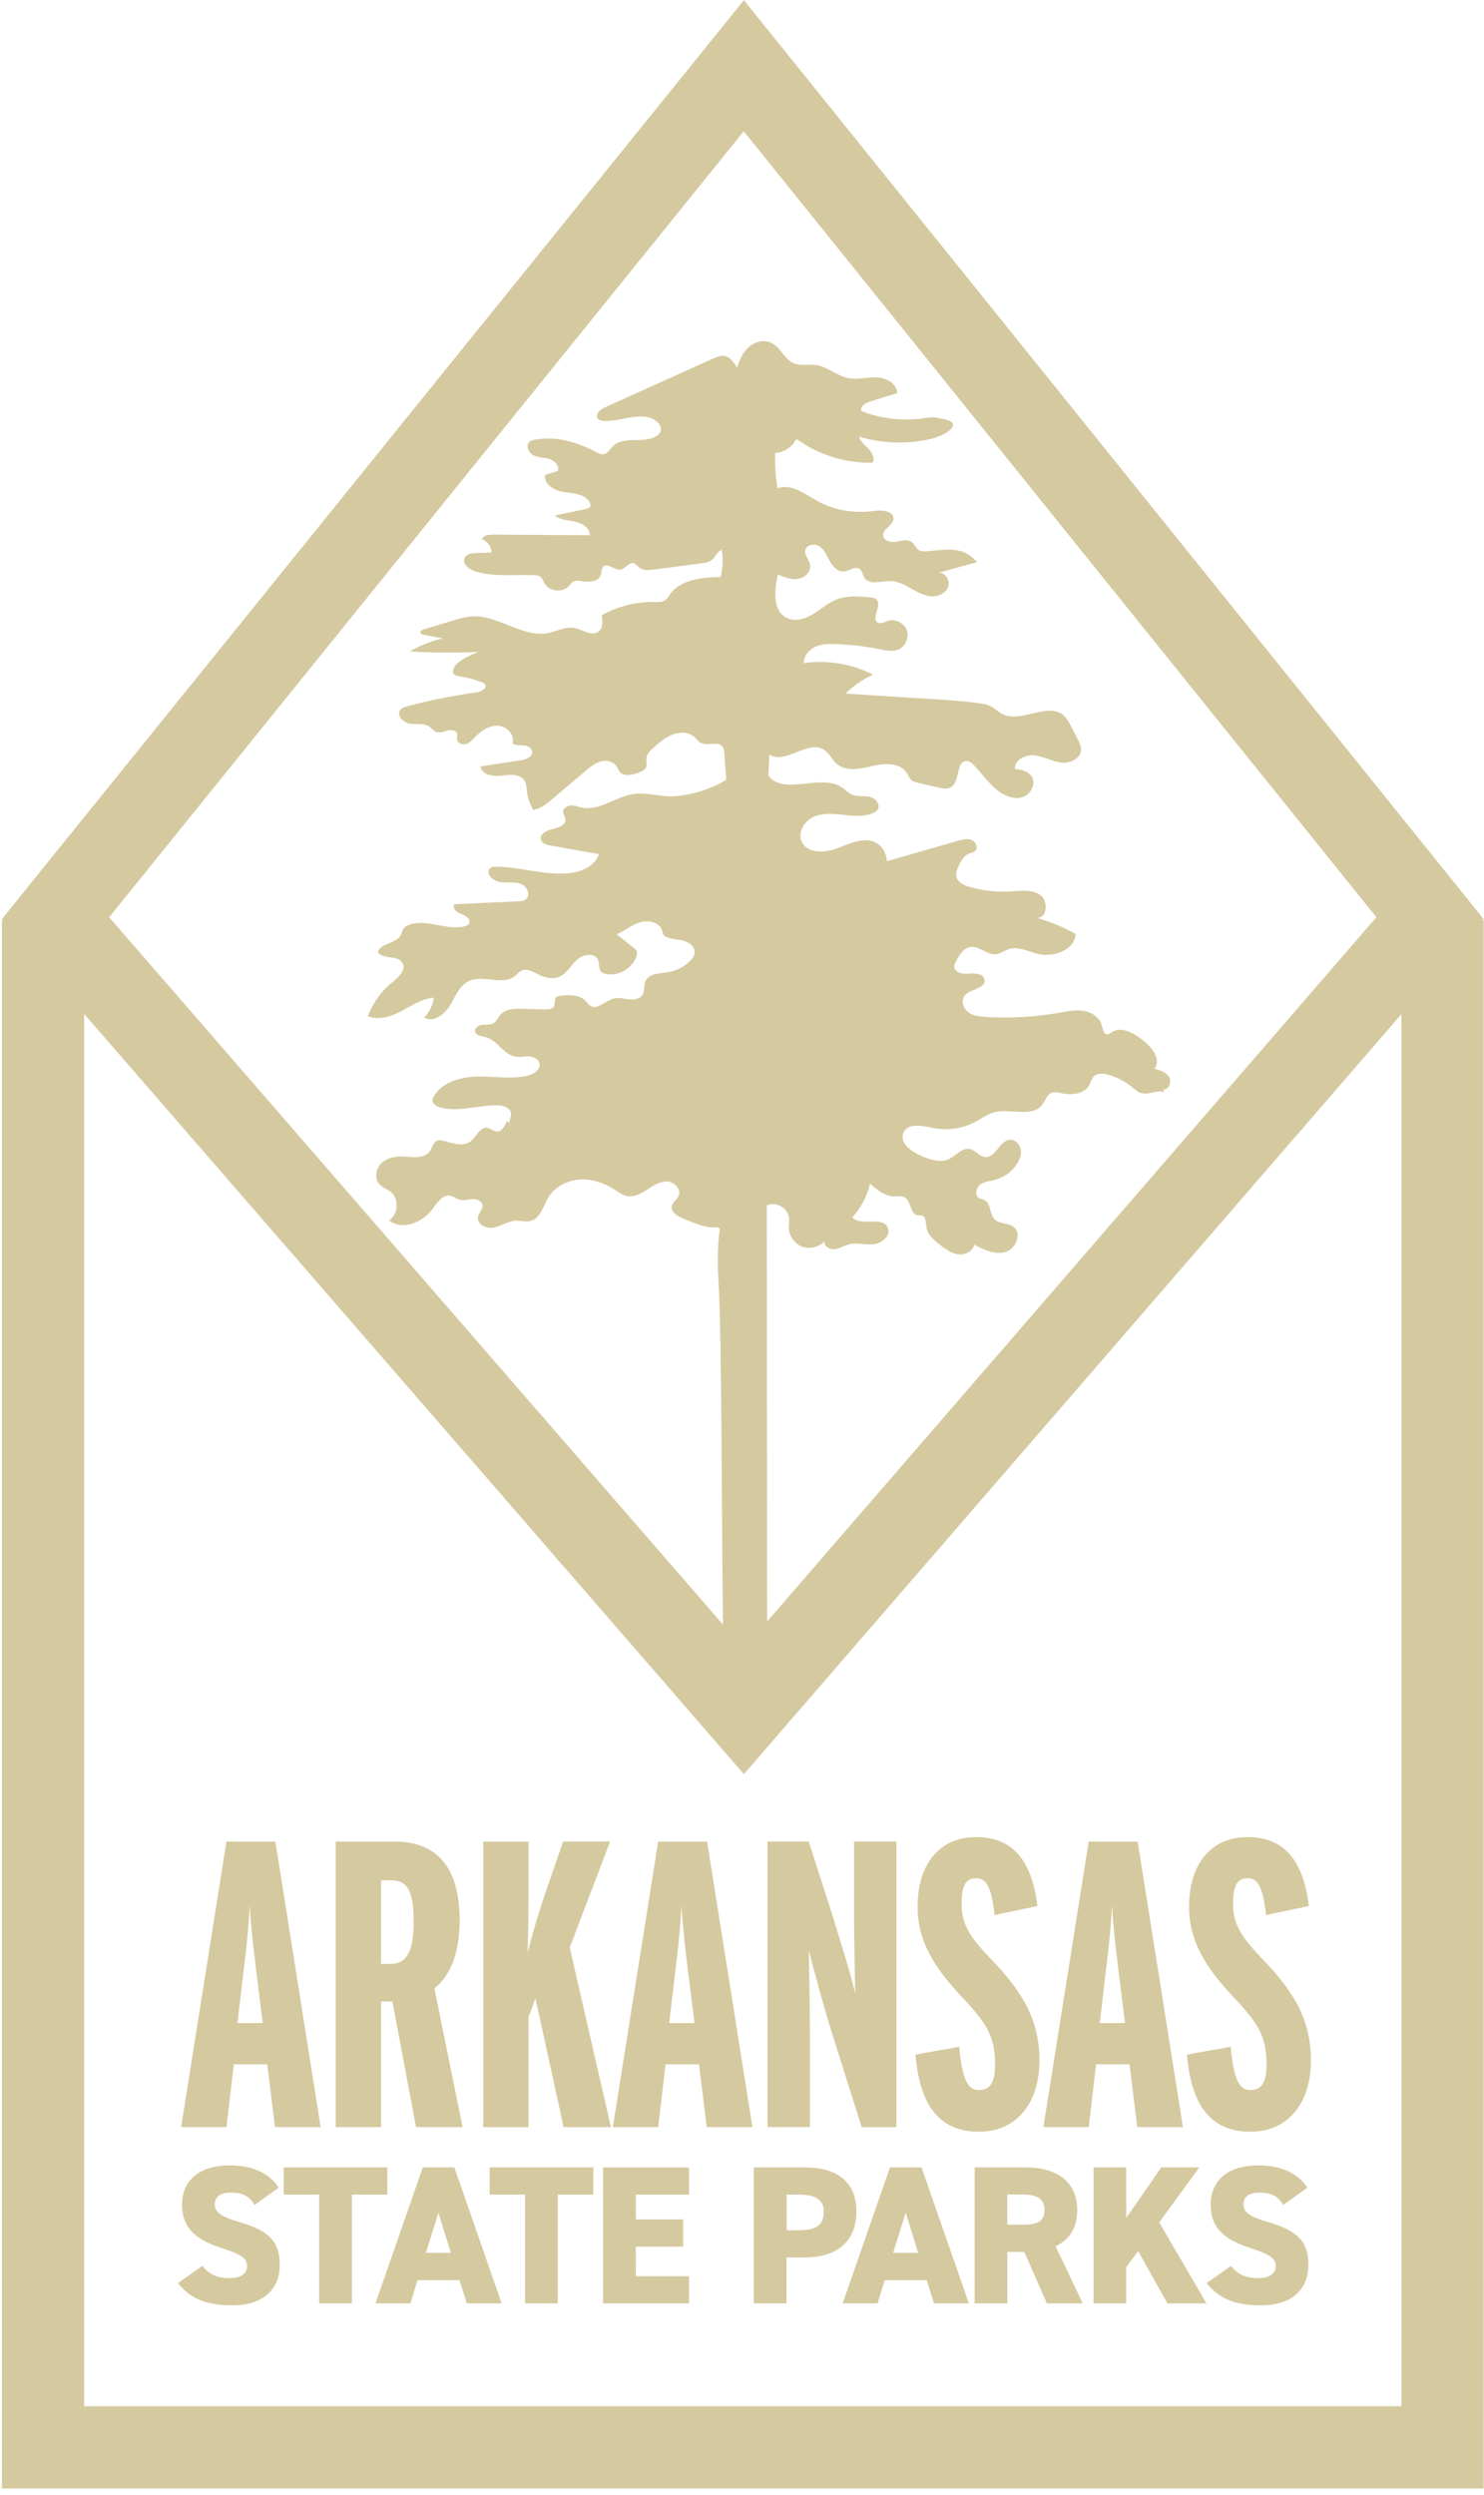 <svg width="141" height="237" viewBox="0 0 141 237" fill="none" xmlns="http://www.w3.org/2000/svg">
    <path d="M48.526 106.959L48.37 106.711C48.37 106.817 48.413 106.909 48.526 106.959Z" fill="#D5C99F"/>
    <path d="M30.468 202.052H26.129L25.393 196.085H22.215L21.514 202.052H17.21L21.514 174.927H26.164L30.468 202.052ZM24.968 192.171L24.345 187.209C24.112 185.269 23.843 183.061 23.722 180.93C23.644 183.061 23.375 185.305 23.142 187.244L22.561 192.164H24.961L24.968 192.171Z" fill="#D5C99F"/>
    <path d="M43.945 202.052H39.528L37.284 190.118H36.201V202.052H31.898V174.927H37.553C40.923 174.927 43.676 176.747 43.676 182.402C43.676 185.538 42.784 187.669 41.277 188.872L43.952 202.045L43.945 202.052ZM39.302 182.601C39.302 179.62 38.721 178.608 37.206 178.608H36.201V186.55H37.093C38.566 186.55 39.302 185.467 39.302 182.601Z" fill="#D5C99F"/>
    <path d="M58.046 202.053H53.551L50.875 189.807L50.217 191.59V202.053H45.913V174.927H50.217V179.925C50.217 181.942 50.181 183.875 50.139 185.503C50.528 183.875 51.3 181.277 51.845 179.727L53.508 174.92H57.968L54.131 184.993L58.046 202.038V202.053Z" fill="#D5C99F"/>
    <path d="M71.489 202.052H67.15L66.413 196.085H63.235L62.534 202.052H58.23L62.534 174.927H67.185L71.489 202.052ZM65.989 192.171L65.366 187.209C65.132 185.269 64.863 183.061 64.743 180.93C64.665 183.061 64.396 185.305 64.162 187.244L63.582 192.164H65.981L65.989 192.171Z" fill="#D5C99F"/>
    <path d="M85.165 202.053H81.873L79.24 193.721C78.391 191.045 77.343 187.251 76.84 185.234C76.883 187.209 76.954 190.89 76.954 193.289V202.045H72.926V174.92H76.84L78.971 181.546C79.665 183.754 80.755 187.28 81.257 189.332C81.215 187.471 81.144 183.754 81.144 181.737V174.92H85.172V202.045L85.165 202.053Z" fill="#D5C99F"/>
    <path d="M98.762 195.703C98.762 199.695 96.667 202.484 92.986 202.484C89.114 202.484 87.366 199.773 86.983 195.158L91.132 194.422C91.443 197.713 92.023 198.527 92.993 198.527C94.076 198.527 94.543 197.827 94.543 196.085C94.543 193.487 93.807 192.213 91.287 189.573C88.612 186.706 87.182 184.229 87.182 181.128C87.182 177.334 89.043 174.503 92.76 174.503C96.476 174.503 98.069 177.058 98.571 181.05L94.501 181.9C94.189 179.224 93.729 178.41 92.76 178.41C91.79 178.41 91.365 179.068 91.365 180.774C91.365 182.671 91.988 183.839 94.154 186.083C97.254 189.297 98.762 191.973 98.762 195.696V195.703Z" fill="#D5C99F"/>
    <path d="M124.556 195.703C124.556 199.695 122.461 202.484 118.78 202.484C114.908 202.484 113.16 199.773 112.777 195.158L116.925 194.422C117.237 197.713 117.817 198.527 118.787 198.527C119.87 198.527 120.337 197.827 120.337 196.085C120.337 193.487 119.601 192.213 117.081 189.573C114.405 186.706 112.976 184.229 112.976 181.128C112.976 177.334 114.837 174.503 118.553 174.503C122.27 174.503 123.862 177.058 124.365 181.05L120.295 181.9C119.983 179.224 119.523 178.41 118.553 178.41C117.584 178.41 117.159 179.068 117.159 180.774C117.159 182.671 117.782 183.839 119.948 186.083C123.048 189.297 124.556 191.973 124.556 195.696V195.703Z" fill="#D5C99F"/>
    <path d="M112.396 202.052H108.057L107.321 196.085H104.142L103.441 202.052H99.138L103.441 174.927H108.092L112.396 202.052ZM106.896 192.171L106.273 187.209C106.039 185.269 105.77 183.061 105.65 180.93C105.572 183.061 105.303 185.305 105.07 187.244L104.489 192.164H106.889L106.896 192.171Z" fill="#D5C99F"/>
    <path d="M24.189 209.45C23.687 208.586 23.049 208.268 21.889 208.268C20.862 208.268 20.409 208.735 20.409 209.393C20.409 210.158 21.082 210.589 22.71 211.057C25.52 211.864 26.582 212.911 26.582 215.12C26.582 217.456 25.01 218.978 22.073 218.978C19.715 218.978 18.123 218.397 16.905 216.861L19.227 215.233C19.864 216.04 20.65 216.394 21.811 216.394C22.972 216.394 23.474 215.891 23.474 215.268C23.474 214.518 22.95 214.143 21.039 213.527C18.42 212.685 17.295 211.488 17.295 209.407C17.295 207.326 18.696 205.684 21.839 205.684C23.899 205.684 25.562 206.378 26.483 207.8L24.182 209.45H24.189Z" fill="#D5C99F"/>
    <path d="M36.803 205.875V208.459H33.434V218.786H30.326V208.459H26.957V205.875H36.803Z" fill="#D5C99F"/>
    <path d="M35.678 218.786L40.173 205.875H43.167L47.662 218.786H44.349L43.655 216.578H39.67L38.998 218.786H35.685H35.678ZM40.463 213.994H42.841L41.659 210.179L40.463 213.994Z" fill="#D5C99F"/>
    <path d="M56.369 205.875V208.459H52.999V218.786H49.892V208.459H46.523V205.875H56.369Z" fill="#D5C99F"/>
    <path d="M65.464 205.875V208.459H60.41V210.816H64.905V213.4H60.41V216.21H65.464V218.793H57.303V205.882H65.464V205.875Z" fill="#D5C99F"/>
    <path d="M74.731 214.426V218.786H71.623V205.875H76.486C79.459 205.875 81.37 207.185 81.37 210.066C81.37 212.947 79.48 214.426 76.486 214.426H74.724H74.731ZM75.934 211.842C77.562 211.842 78.27 211.354 78.27 210.066C78.27 209.018 77.562 208.459 75.934 208.459H74.738V211.849H75.934V211.842Z" fill="#D5C99F"/>
    <path d="M80.067 218.786L84.562 205.875H87.556L92.051 218.786H88.739L88.045 216.578H84.06L83.387 218.786H80.075H80.067ZM84.86 213.994H87.238L86.056 210.179L84.86 213.994Z" fill="#D5C99F"/>
    <path d="M99.47 218.786L97.318 213.902H95.711V218.786H92.603V205.875H97.466C100.44 205.875 102.351 207.241 102.351 209.938C102.351 211.623 101.6 212.762 100.291 213.364L102.875 218.793H99.47V218.786ZM97.091 211.318C98.344 211.318 99.243 211.149 99.243 209.931C99.243 208.714 98.344 208.452 97.091 208.452H95.704V211.311H97.091V211.318Z" fill="#D5C99F"/>
    <path d="M110.923 218.786L108.134 213.824L107.009 215.36V218.786H103.901V205.875H107.009V210.667L110.343 205.875H113.953L110.138 211.099L114.633 218.793H110.93L110.923 218.786Z" fill="#D5C99F"/>
    <path d="M121.924 209.45C121.421 208.586 120.784 208.268 119.623 208.268C118.597 208.268 118.144 208.735 118.144 209.393C118.144 210.158 118.816 210.589 120.444 211.057C123.254 211.864 124.316 212.911 124.316 215.12C124.316 217.456 122.745 218.978 119.807 218.978C117.45 218.978 115.857 218.397 114.64 216.861L116.961 215.233C117.598 216.04 118.384 216.394 119.545 216.394C120.706 216.394 121.209 215.891 121.209 215.268C121.209 214.518 120.685 214.143 118.774 213.527C116.154 212.685 115.029 211.488 115.029 209.407C115.029 207.326 116.431 205.684 119.573 205.684C121.633 205.684 123.297 206.378 124.217 207.8L121.916 209.45H121.924Z" fill="#D5C99F"/>
    <path d="M140.965 87.302L70.681 0.016L0.179 87.302L0.306 87.443H0.179V236.377H140.965V87.443H140.844L140.965 87.302ZM70.667 12.467L130.779 87.125L130.495 87.45L123.735 95.265L72.89 154.017C72.869 141.467 72.883 125.901 72.855 114.498C73.711 114.08 74.886 114.745 74.978 115.708C75.006 116.005 74.943 116.31 74.95 116.614C74.964 117.393 75.488 118.143 76.217 118.412C76.946 118.681 77.824 118.469 78.34 117.895C78.255 118.362 78.822 118.709 79.289 118.66C79.756 118.61 80.167 118.327 80.627 118.207C81.398 118.001 82.219 118.27 83.019 118.185C83.819 118.108 84.683 117.35 84.35 116.607C83.848 115.474 81.844 116.529 80.981 115.644C81.795 114.738 82.382 113.627 82.672 112.438C83.338 113.025 84.088 113.641 84.973 113.641C85.292 113.641 85.638 113.563 85.922 113.712C86.58 114.052 86.453 115.319 87.182 115.432C87.316 115.453 87.458 115.425 87.592 115.46C88.003 115.581 87.953 116.168 88.024 116.593C88.13 117.272 88.704 117.761 89.242 118.185C89.772 118.603 90.325 119.035 90.99 119.134C91.648 119.24 92.434 118.886 92.568 118.228C93.489 118.709 94.515 119.205 95.513 118.929C96.511 118.653 97.134 117.166 96.306 116.543C95.775 116.14 94.947 116.288 94.494 115.807C94.012 115.305 94.161 114.313 93.545 113.995C93.368 113.903 93.149 113.889 92.986 113.776C92.582 113.499 92.745 112.806 93.149 112.516C93.545 112.225 94.069 112.197 94.543 112.07C95.364 111.85 96.108 111.326 96.589 110.611C96.872 110.194 97.063 109.691 96.985 109.196C96.9 108.7 96.476 108.24 95.98 108.261C94.982 108.304 94.607 109.988 93.609 109.904C93.064 109.861 92.703 109.266 92.165 109.146C91.4 108.983 90.813 109.804 90.098 110.123C89.263 110.484 88.307 110.123 87.472 109.762C86.552 109.366 85.447 108.552 85.83 107.617C86.226 106.626 87.649 106.931 88.682 107.143C90.013 107.412 91.429 107.207 92.625 106.584C93.248 106.258 93.821 105.819 94.501 105.649C96.037 105.26 98.054 106.201 99.024 104.934C99.335 104.531 99.477 103.943 99.951 103.781C100.22 103.689 100.518 103.766 100.794 103.83C101.785 104.057 103.038 103.95 103.512 103.044C103.639 102.79 103.696 102.499 103.887 102.287C104.227 101.898 104.843 101.947 105.338 102.096C106.159 102.337 106.931 102.747 107.596 103.285C107.851 103.49 108.106 103.731 108.417 103.823C109.132 104.05 109.918 103.497 110.633 103.724L110.506 103.483C111.051 103.568 111.362 102.761 111.072 102.294C110.782 101.827 110.201 101.65 109.67 101.508C110.378 100.716 109.486 99.526 108.658 98.861C107.78 98.153 106.556 97.424 105.628 98.054C105.501 98.139 105.374 98.252 105.218 98.259C104.857 98.266 104.779 97.771 104.694 97.417C104.503 96.652 103.731 96.15 102.96 96.022C102.188 95.895 101.402 96.065 100.631 96.199C98.344 96.603 96.009 96.737 93.694 96.603C93.106 96.567 92.483 96.504 92.009 96.157C91.535 95.81 91.28 95.074 91.634 94.6C92.151 93.899 93.666 93.948 93.545 93.085C93.467 92.49 92.653 92.419 92.066 92.483C91.478 92.547 90.657 92.384 90.671 91.789C90.671 91.627 90.749 91.471 90.827 91.329C91.138 90.721 91.549 90.034 92.229 89.949C93.064 89.843 93.786 90.728 94.621 90.643C95.067 90.6 95.442 90.282 95.874 90.147C96.702 89.885 97.566 90.317 98.408 90.558C99.958 91.004 102.096 90.331 102.195 88.71C101.041 88.073 99.817 87.564 98.55 87.188C99.513 87.188 99.626 85.575 98.84 85.015C98.054 84.456 96.993 84.619 96.03 84.675C94.706 84.76 93.361 84.612 92.087 84.23C91.556 84.074 90.954 83.784 90.855 83.224C90.806 82.913 90.933 82.601 91.061 82.318C91.273 81.83 91.535 81.306 92.016 81.101C92.229 81.016 92.483 80.995 92.653 80.832C92.965 80.527 92.724 79.954 92.321 79.784C91.924 79.621 91.471 79.735 91.061 79.855C88.796 80.506 86.53 81.15 84.265 81.802C84.23 81.172 83.947 80.534 83.437 80.174C82.354 79.395 80.875 80.053 79.636 80.549C78.397 81.044 76.599 81.108 76.132 79.848C75.799 78.949 76.486 77.93 77.364 77.561C78.241 77.193 79.232 77.3 80.181 77.406C81.129 77.512 82.12 77.604 82.991 77.208C83.147 77.137 83.302 77.045 83.394 76.903C83.713 76.429 83.161 75.799 82.602 75.686C82.043 75.572 81.434 75.707 80.917 75.466C80.584 75.318 80.337 75.034 80.032 74.822C78.008 73.406 74.553 75.629 73.003 73.689C73.039 73.024 73.067 72.359 73.102 71.693C74.66 72.642 76.776 70.221 78.305 71.219C78.808 71.552 79.055 72.175 79.516 72.564C80.415 73.336 81.759 73.024 82.913 72.755C84.06 72.486 85.518 72.415 86.155 73.421C86.304 73.654 86.396 73.93 86.601 74.107C86.771 74.249 86.99 74.298 87.203 74.348C87.847 74.496 88.491 74.652 89.128 74.801C89.553 74.9 90.034 74.992 90.395 74.744C91.238 74.171 90.834 72.26 91.846 72.288C92.144 72.295 92.384 72.514 92.59 72.734C93.361 73.555 93.998 74.518 94.911 75.176C95.555 75.65 96.391 75.955 97.148 75.714C97.906 75.473 98.451 74.518 98.054 73.817C97.75 73.265 97.049 73.095 96.426 73.038C96.398 72.168 97.445 71.651 98.302 71.75C99.159 71.849 99.937 72.316 100.787 72.43C101.636 72.543 102.705 72.076 102.719 71.205C102.719 70.858 102.563 70.54 102.408 70.235C102.188 69.81 101.969 69.379 101.742 68.954C101.565 68.607 101.374 68.253 101.091 67.984C99.576 66.604 97 68.77 95.195 67.807C94.834 67.616 94.543 67.305 94.182 67.114C93.8 66.908 93.354 66.837 92.922 66.781C91.478 66.59 90.02 66.498 88.562 66.406C85.823 66.229 83.083 66.052 80.344 65.882C81.101 65.132 81.986 64.523 82.949 64.084C80.938 63.057 78.609 62.668 76.38 62.987C76.344 62.321 76.854 61.72 77.456 61.444C78.057 61.167 78.744 61.16 79.402 61.182C80.818 61.224 82.227 61.394 83.614 61.677C84.18 61.79 84.775 61.925 85.313 61.72C86.007 61.451 86.403 60.58 86.155 59.872C85.907 59.164 85.051 58.747 84.343 58.98C84.032 59.086 83.699 59.299 83.409 59.143C82.715 58.775 83.826 57.536 83.295 56.963C83.133 56.786 82.878 56.758 82.637 56.736C81.582 56.644 80.485 56.552 79.501 56.934C78.673 57.253 78.008 57.876 77.243 58.336C76.486 58.796 75.516 59.086 74.73 58.683C73.392 58.003 73.555 56.043 73.923 54.577C74.525 54.825 75.169 55.087 75.82 54.988C76.465 54.889 77.088 54.301 76.974 53.65C76.882 53.162 76.408 52.744 76.514 52.256C76.635 51.696 77.456 51.597 77.916 51.937C78.376 52.277 78.588 52.85 78.864 53.346C79.147 53.848 79.615 54.337 80.181 54.287C80.712 54.238 81.264 53.735 81.689 54.053C81.936 54.238 81.958 54.606 82.127 54.875C82.595 55.618 83.713 55.186 84.584 55.193C85.263 55.193 85.9 55.526 86.495 55.859C87.09 56.191 87.698 56.552 88.371 56.63C89.05 56.708 89.822 56.418 90.077 55.774C90.332 55.136 89.751 54.259 89.093 54.429C90.686 53.997 91.231 53.827 92.83 53.402C91.492 51.859 90.119 52.185 88.095 52.362C87.805 52.39 87.493 52.39 87.252 52.22C87.005 52.043 86.906 51.718 86.672 51.519C86.268 51.187 85.674 51.364 85.164 51.456C84.654 51.548 83.947 51.392 83.911 50.861C83.862 50.238 84.803 49.962 84.881 49.339C84.987 48.532 83.784 48.412 82.991 48.532C81.144 48.808 79.204 48.454 77.569 47.534C76.408 46.876 75.127 45.906 73.881 46.387C73.683 45.283 73.612 44.151 73.654 43.032C74.447 42.99 75.205 42.508 75.587 41.808L75.728 41.723C77.802 43.216 80.358 44.016 82.906 43.952C83.147 43.521 82.857 42.983 82.517 42.629C82.177 42.275 81.745 41.956 81.625 41.475C83.855 42.147 86.254 42.211 88.519 41.673C89.135 41.524 90.586 40.951 90.544 40.314C90.516 39.889 89.411 39.776 89.001 39.684C88.59 39.592 88.165 39.67 87.755 39.734C85.787 40.01 83.749 39.783 81.887 39.068C81.625 38.707 82.149 38.297 82.573 38.169C83.465 37.893 84.35 37.617 85.242 37.341C85.228 36.428 84.187 35.876 83.281 35.847C82.375 35.819 81.462 36.088 80.577 35.911C79.501 35.692 78.624 34.828 77.534 34.679C76.833 34.58 76.075 34.786 75.424 34.51C74.525 34.127 74.15 32.966 73.258 32.556C72.564 32.23 71.708 32.464 71.134 32.974C70.561 33.483 70.236 34.219 70.03 34.963L69.938 34.757C69.662 34.347 69.337 33.894 68.848 33.809C68.48 33.745 68.119 33.901 67.779 34.049C64.339 35.6 60.906 37.15 57.466 38.7C57.027 38.898 56.51 39.365 56.793 39.755C56.921 39.925 57.154 39.967 57.367 39.981C58.91 40.066 60.502 39.188 61.946 39.755C62.47 39.96 62.966 40.526 62.732 41.043C62.64 41.241 62.463 41.383 62.272 41.482C61.033 42.14 59.264 41.39 58.258 42.367C57.968 42.65 57.742 43.075 57.345 43.138C57.076 43.181 56.815 43.039 56.574 42.912C54.818 41.977 52.787 41.397 50.833 41.758C50.635 41.793 50.43 41.843 50.288 41.984C49.92 42.346 50.239 43.025 50.699 43.252C51.166 43.478 51.711 43.443 52.206 43.599C52.702 43.754 53.183 44.25 52.999 44.738C52.603 44.858 52.206 44.979 51.81 45.099C51.605 45.991 52.688 46.621 53.587 46.741C54.486 46.862 55.569 46.911 56.022 47.711C56.078 47.817 56.121 47.938 56.092 48.051C56.043 48.249 55.809 48.32 55.611 48.362C54.641 48.568 53.672 48.766 52.702 48.971C53.24 49.403 53.976 49.403 54.648 49.551C55.314 49.693 56.05 50.146 56.036 50.84C52.985 50.819 49.934 50.797 46.883 50.783C46.466 50.783 45.963 50.826 45.772 51.208C46.303 51.385 46.692 51.923 46.706 52.482C46.218 52.496 45.729 52.51 45.241 52.532C44.83 52.546 44.349 52.602 44.158 52.971C43.868 53.53 44.554 54.089 45.149 54.273C46.954 54.825 48.894 54.556 50.783 54.634C50.982 54.641 51.194 54.662 51.35 54.783C51.527 54.917 51.59 55.151 51.697 55.349C52.128 56.177 53.41 56.354 54.047 55.675C54.188 55.526 54.294 55.349 54.471 55.25C54.705 55.115 54.995 55.165 55.264 55.207C55.958 55.321 56.878 55.271 57.09 54.592C57.168 54.337 57.126 54.032 57.31 53.834C57.721 53.402 58.386 54.202 58.973 54.096C59.441 54.018 59.752 53.367 60.205 53.494C60.417 53.551 60.545 53.763 60.715 53.898C61.097 54.216 61.642 54.167 62.13 54.103C63.631 53.905 65.139 53.707 66.639 53.508C66.979 53.466 67.34 53.409 67.616 53.197C67.984 52.914 68.154 52.383 68.579 52.227C68.721 53.084 68.685 53.962 68.473 54.804C66.696 54.846 64.657 55.023 63.631 56.489C63.497 56.68 63.383 56.892 63.192 57.02C62.923 57.211 62.562 57.189 62.23 57.182C60.474 57.147 58.712 57.579 57.175 58.435C57.26 58.98 57.31 59.646 56.878 59.985C56.248 60.488 55.385 59.808 54.599 59.653C53.749 59.483 52.914 59.971 52.065 60.134C49.63 60.594 47.372 58.421 44.901 58.548C44.257 58.577 43.634 58.768 43.018 58.952L40.251 59.787C40.095 59.837 39.904 59.943 39.939 60.099C39.967 60.226 40.116 60.269 40.236 60.29C40.845 60.403 41.461 60.523 42.07 60.637C40.973 60.898 39.918 61.316 38.934 61.875C41.114 62.01 43.294 62.024 45.475 61.925L45.602 61.889C44.88 62.109 44.193 62.456 43.585 62.902C43.195 63.185 42.827 63.794 43.202 64.091C43.323 64.183 43.478 64.211 43.627 64.233C44.363 64.346 45.092 64.537 45.793 64.806C45.899 64.848 46.005 64.891 46.076 64.983C46.338 65.337 45.758 65.698 45.326 65.761C43.096 66.066 40.888 66.505 38.707 67.085C38.446 67.156 38.162 67.241 38.014 67.467C37.653 67.991 38.332 68.657 38.962 68.742C39.592 68.826 40.293 68.671 40.81 69.032C41.043 69.195 41.213 69.449 41.482 69.541C41.829 69.662 42.197 69.471 42.551 69.379C42.905 69.287 43.401 69.393 43.443 69.761C43.464 69.903 43.401 70.051 43.408 70.193C43.422 70.575 43.91 70.78 44.271 70.674C44.632 70.568 44.901 70.256 45.163 69.987C45.751 69.393 46.508 68.883 47.336 68.933C48.164 68.982 48.957 69.825 48.695 70.617C48.993 70.816 49.382 70.78 49.736 70.808C50.09 70.837 50.507 71.007 50.564 71.361C50.656 71.87 49.998 72.139 49.488 72.217C48.214 72.408 46.933 72.606 45.659 72.798C45.772 73.605 46.848 73.781 47.648 73.675C48.448 73.569 49.453 73.484 49.856 74.192C50.019 74.482 50.033 74.829 50.069 75.162C50.146 75.785 50.345 76.386 50.663 76.924C51.35 76.832 51.916 76.372 52.447 75.919C53.509 75.02 54.571 74.128 55.632 73.229C56.064 72.868 56.503 72.5 57.041 72.338C57.579 72.175 58.23 72.295 58.556 72.755C58.676 72.925 58.74 73.137 58.874 73.3C59.299 73.817 60.113 73.612 60.736 73.364C61.019 73.251 61.331 73.102 61.423 72.812C61.493 72.585 61.401 72.338 61.408 72.097C61.423 71.63 61.805 71.269 62.159 70.957C62.711 70.483 63.277 69.995 63.964 69.747C64.65 69.499 65.479 69.534 66.017 70.037C66.201 70.207 66.342 70.426 66.562 70.547C67.227 70.922 68.317 70.313 68.699 70.986C68.784 71.134 68.799 71.311 68.813 71.481C68.876 72.338 68.94 73.201 69.004 74.058C67.701 74.935 65.677 75.516 64.112 75.629C62.796 75.721 61.479 75.233 60.177 75.424C58.492 75.671 56.97 77.038 55.307 76.712C54.939 76.641 54.578 76.486 54.203 76.514C53.827 76.542 53.431 76.861 53.509 77.236C53.544 77.413 53.672 77.554 53.714 77.724C53.863 78.298 53.112 78.637 52.539 78.744C51.966 78.85 51.222 79.232 51.406 79.784C51.527 80.138 51.952 80.251 52.312 80.315C53.842 80.584 55.377 80.853 56.907 81.129C56.545 82.269 55.243 82.821 54.068 82.941C51.753 83.175 49.467 82.347 47.138 82.325C46.897 82.325 46.621 82.347 46.487 82.552C46.395 82.686 46.402 82.877 46.459 83.033C46.657 83.585 47.322 83.798 47.903 83.819C48.483 83.84 49.099 83.755 49.623 84.017C50.139 84.279 50.415 85.107 49.941 85.447C49.75 85.582 49.509 85.596 49.276 85.61C47.244 85.702 45.213 85.801 43.174 85.893C42.912 86.247 43.408 86.672 43.825 86.813C44.236 86.955 44.76 87.302 44.576 87.698C44.484 87.882 44.271 87.967 44.066 88.01C42.388 88.371 40.605 87.294 38.969 87.811C38.729 87.889 38.481 88.01 38.339 88.222C38.212 88.406 38.176 88.639 38.07 88.838C37.617 89.666 36.124 89.553 35.897 90.466C36.449 91.159 37.823 90.699 38.247 91.485C38.601 92.15 37.858 92.837 37.27 93.311C36.23 94.147 35.423 95.272 34.956 96.525C35.982 96.957 37.164 96.56 38.148 96.037C39.132 95.513 40.102 94.862 41.213 94.763C41.128 95.47 40.803 96.15 40.3 96.659C41.157 97.162 42.211 96.383 42.735 95.534C43.259 94.685 43.634 93.637 44.526 93.198C45.906 92.526 47.825 93.694 48.978 92.674C49.148 92.526 49.283 92.342 49.474 92.228C50.012 91.924 50.649 92.313 51.201 92.582C51.796 92.88 52.511 93.042 53.127 92.78C53.856 92.476 54.245 91.697 54.825 91.159C55.406 90.621 56.531 90.459 56.829 91.195C56.97 91.549 56.857 92.009 57.112 92.292C57.246 92.441 57.452 92.504 57.65 92.533C58.789 92.71 60.007 92.009 60.439 90.926C60.51 90.749 60.559 90.544 60.495 90.367C60.439 90.211 60.304 90.105 60.177 90.006C59.646 89.588 59.122 89.17 58.591 88.753C59.363 88.413 60.021 87.84 60.828 87.599C61.635 87.358 62.697 87.62 62.93 88.434C62.966 88.562 62.98 88.703 63.058 88.816C63.121 88.909 63.228 88.972 63.334 89.015C63.858 89.241 64.452 89.213 65.004 89.376C65.549 89.531 66.102 90.027 65.995 90.586C65.953 90.813 65.811 91.004 65.663 91.166C65.111 91.782 64.346 92.2 63.532 92.335C62.704 92.469 61.621 92.455 61.309 93.241C61.154 93.637 61.267 94.118 61.054 94.479C60.814 94.897 60.248 94.989 59.766 94.932C59.285 94.876 58.803 94.727 58.336 94.84C57.529 95.038 56.751 95.98 56.057 95.52C55.88 95.4 55.767 95.216 55.618 95.06C55.052 94.465 54.117 94.501 53.303 94.578C53.127 94.593 52.928 94.621 52.815 94.763C52.631 94.982 52.773 95.336 52.638 95.584C52.496 95.86 52.121 95.888 51.81 95.881C51.06 95.86 50.316 95.846 49.566 95.824C48.858 95.81 48.065 95.824 47.584 96.348C47.322 96.631 47.188 97.035 46.848 97.219C46.543 97.389 46.161 97.311 45.814 97.346C45.468 97.382 45.064 97.643 45.135 97.99C45.213 98.373 45.722 98.408 46.097 98.5C47.223 98.769 47.832 100.17 48.971 100.369C49.389 100.439 49.807 100.333 50.231 100.347C50.649 100.362 51.123 100.553 51.244 100.963C51.428 101.586 50.67 102.068 50.04 102.202C48.504 102.514 46.919 102.23 45.347 102.259C43.783 102.294 42.056 102.761 41.234 104.113C41.164 104.227 41.107 104.34 41.093 104.474C41.065 104.871 41.511 105.125 41.893 105.218C43.62 105.628 45.404 105.005 47.181 104.984C47.803 104.977 48.617 105.26 48.561 105.883C48.54 106.159 48.363 106.499 48.377 106.732L48.532 106.98C48.419 106.931 48.384 106.839 48.377 106.732L48.2 106.449C48.15 106.555 48.108 106.647 48.065 106.732C47.28 108.24 46.699 106.973 46.076 107.129C45.411 107.299 45.163 108.169 44.561 108.509C43.825 108.927 42.926 108.559 42.112 108.36C41.914 108.311 41.702 108.275 41.518 108.36C41.157 108.516 41.079 108.99 40.859 109.323C40.328 110.123 39.139 109.882 38.184 109.854C37.462 109.833 36.697 110.01 36.194 110.534C35.692 111.057 35.565 111.97 36.06 112.501C36.343 112.806 36.768 112.94 37.101 113.195C37.936 113.846 37.865 115.354 36.973 115.92C38.219 116.918 40.159 116.126 41.1 114.837C41.539 114.236 42.056 113.443 42.778 113.577C43.089 113.634 43.344 113.868 43.648 113.96C44.045 114.073 44.462 113.924 44.873 113.896C45.283 113.868 45.786 114.052 45.843 114.469C45.892 114.866 45.496 115.184 45.418 115.573C45.276 116.281 46.211 116.749 46.911 116.607C47.612 116.465 48.235 116.005 48.95 115.956C49.46 115.92 49.984 116.104 50.472 115.956C51.364 115.687 51.612 114.561 52.093 113.754C52.709 112.735 53.877 112.126 55.052 112.041C56.234 111.963 57.409 112.36 58.407 113.004C58.782 113.245 59.15 113.528 59.582 113.606C60.255 113.733 60.92 113.372 61.493 112.997C62.067 112.622 62.683 112.204 63.369 112.225C64.056 112.239 64.749 112.947 64.481 113.584C64.325 113.945 63.921 114.165 63.836 114.547C63.709 115.12 64.367 115.531 64.905 115.743C65.146 115.842 65.387 115.934 65.634 116.034C66.378 116.331 67.156 116.628 67.956 116.586C68.119 116.579 68.324 116.586 68.374 116.734C68.395 116.791 68.381 116.848 68.374 116.904C68.161 118.242 68.168 120.288 68.26 121.64C68.586 126.609 68.565 144.511 68.692 154.315L17.436 95.265L10.655 87.45L10.372 87.125L70.667 12.467ZM133.15 228.562H7.993V96.306L70.681 168.521L133.15 96.334V228.562Z" fill="#D5C99F"/>
</svg>
